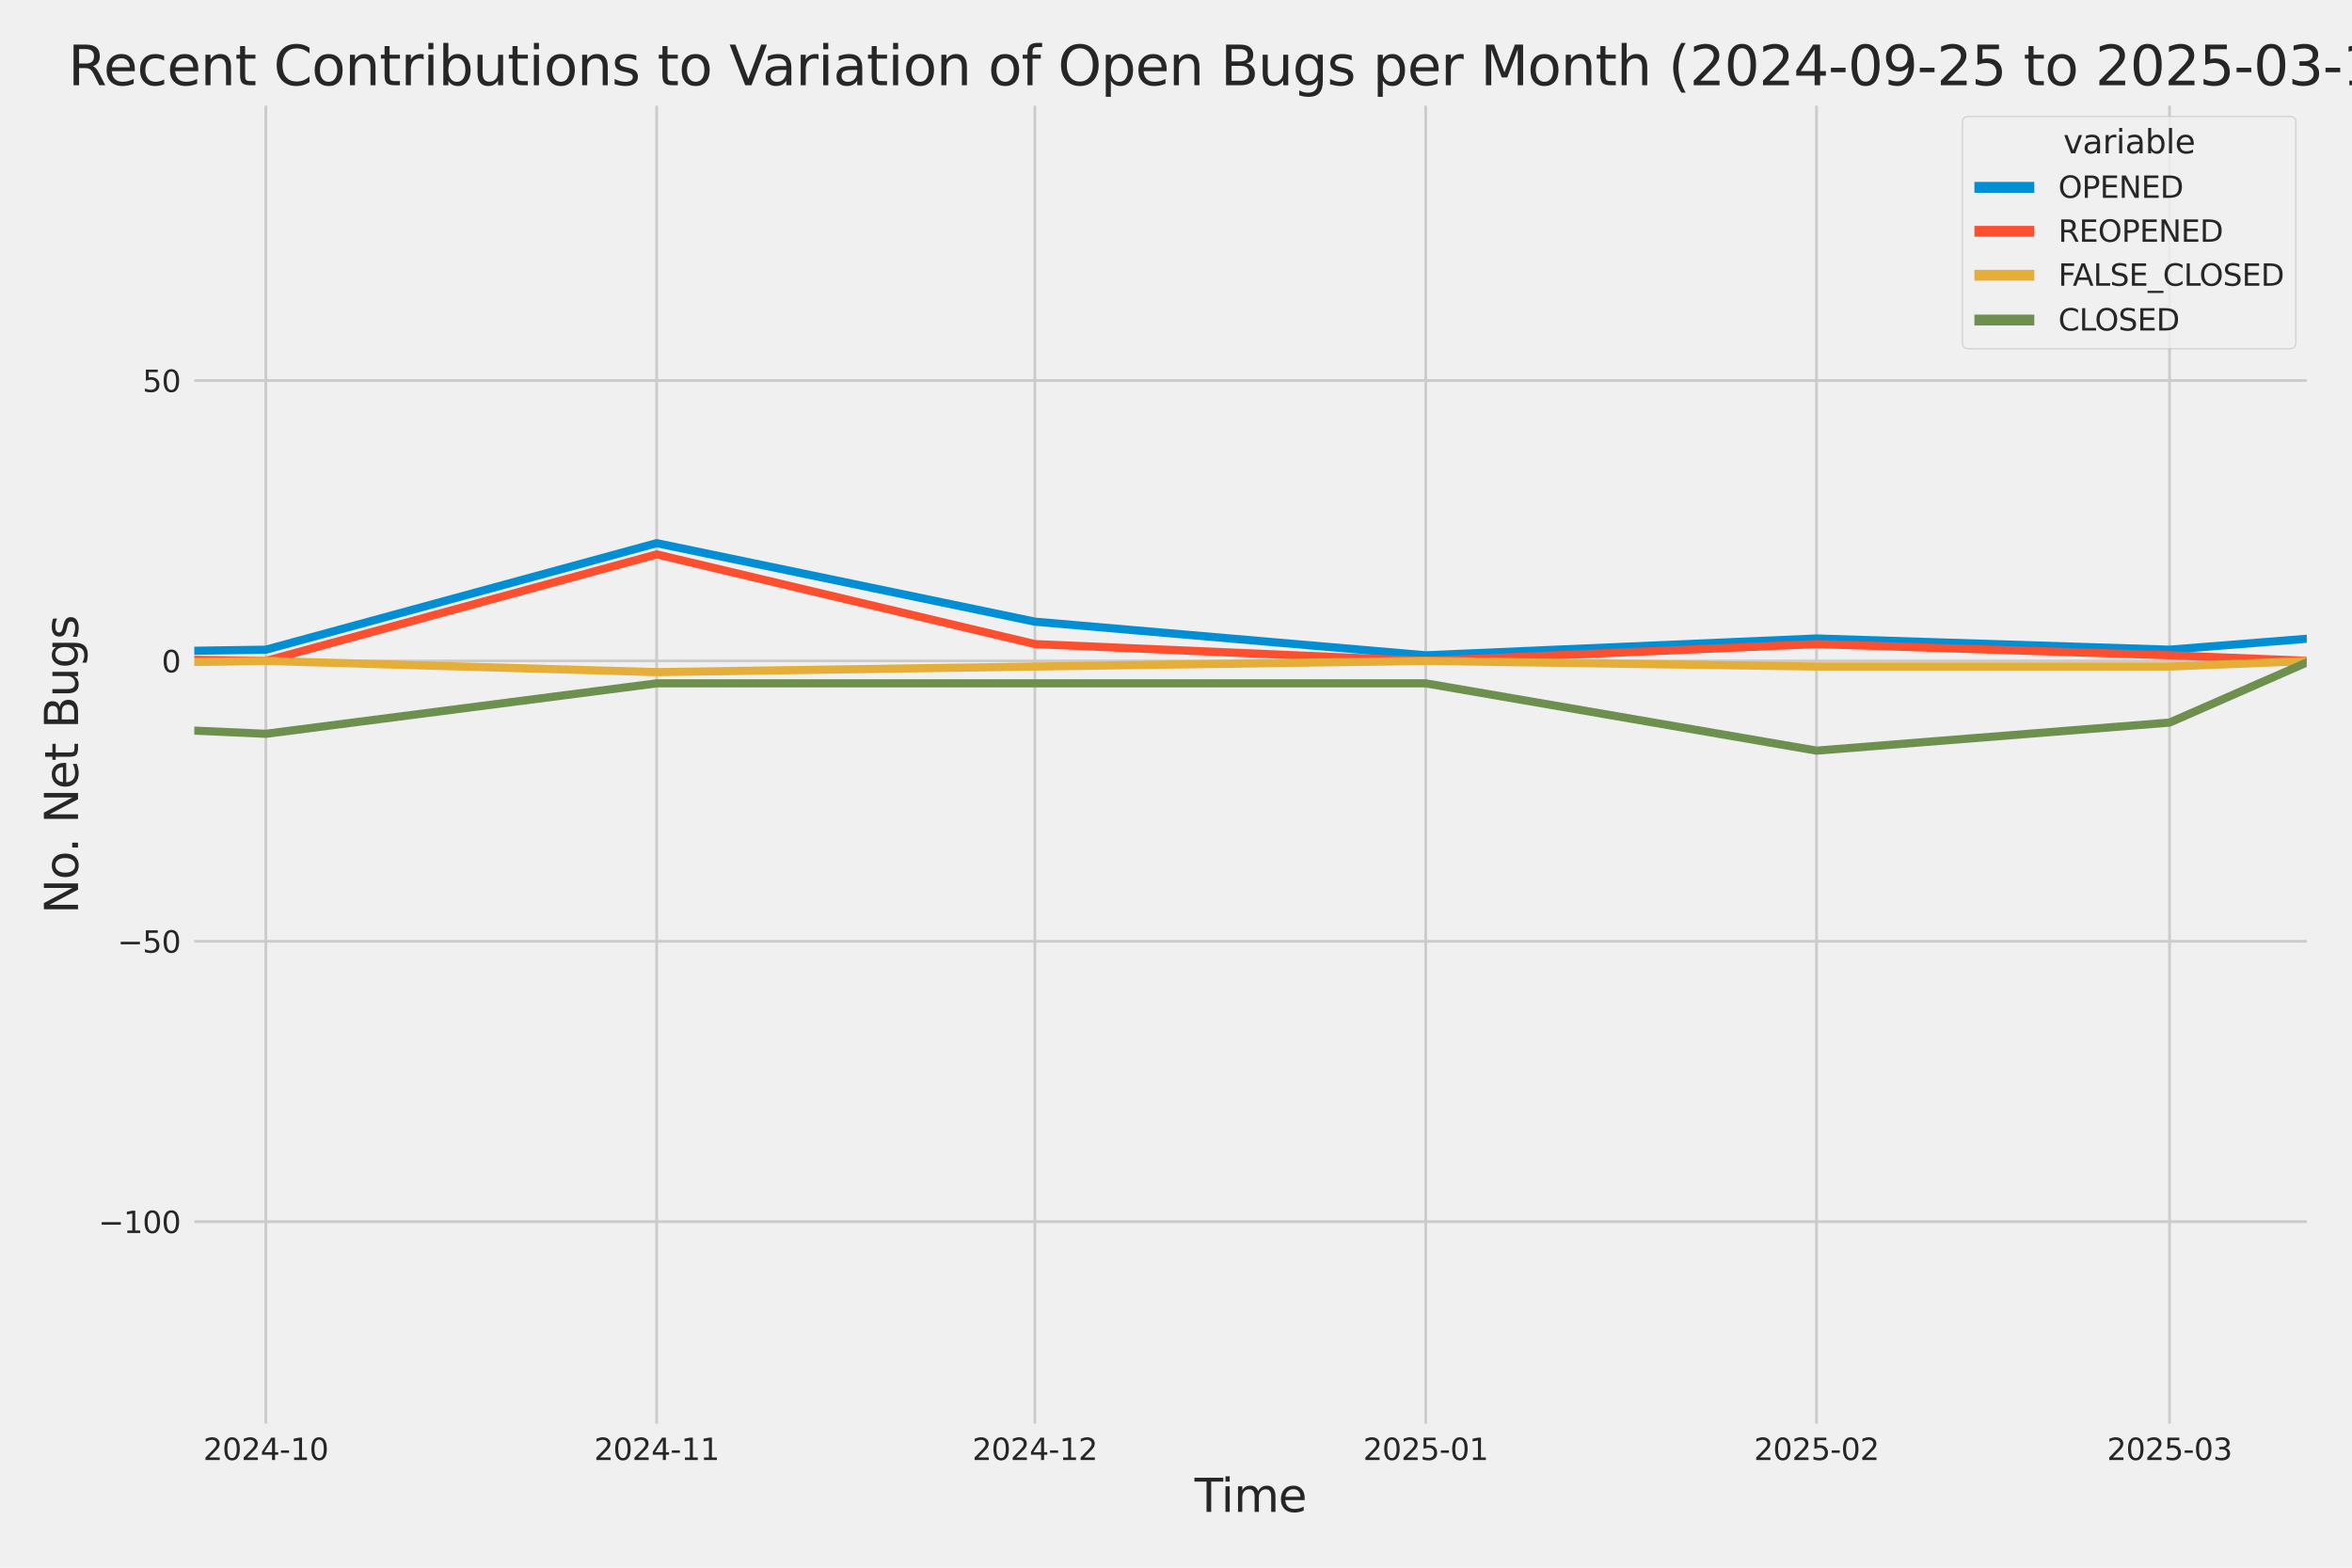 <?xml version="1.0" encoding="utf-8" standalone="no"?>
<!DOCTYPE svg PUBLIC "-//W3C//DTD SVG 1.1//EN"
  "http://www.w3.org/Graphics/SVG/1.1/DTD/svg11.dtd">
<svg xmlns:xlink="http://www.w3.org/1999/xlink" width="864pt" height="576pt" viewBox="0 0 864 576" xmlns="http://www.w3.org/2000/svg" version="1.1">
 <defs>
  <style type="text/css">*{stroke-linejoin: round; stroke-linecap: butt}</style>
 </defs>
 <g id="figure_1">
  <g id="patch_1">
   <path d="M 0 576 
L 864 576 
L 864 0 
L 0 0 
z
" style="fill: #f0f0f0"/>
  </g>
  <g id="axes_1">
   <g id="patch_2">
    <path d="M 69.87 524.58 
L 848.88 524.58 
L 848.88 37.32 
L 69.87 37.32 
z
" style="fill: #f0f0f0"/>
   </g>
   <g id="matplotlib.axis_1">
    <g id="xtick_1">
     <g id="line2d_1">
      <path d="M 97.657 524.58 
L 97.657 37.32 
" clip-path="url(#p4c538f5ee7)" style="fill: none; stroke: #cbcbcb"/>
     </g>
     <g id="text_1">
      <!-- 2024-10 -->
      <g style="fill: #262626" transform="translate(74.677 536.438)scale(0.11 -0.11)">
       <defs>
        <path id="DejaVuSans-32" d="M 1228 531 
L 3431 531 
L 3431 0 
L 469 0 
L 469 531 
Q 828 903 1448 1529 
Q 2069 2156 2228 2338 
Q 2531 2678 2651 2914 
Q 2772 3150 2772 3378 
Q 2772 3750 2511 3984 
Q 2250 4219 1831 4219 
Q 1534 4219 1204 4116 
Q 875 4013 500 3803 
L 500 4441 
Q 881 4594 1212 4672 
Q 1544 4750 1819 4750 
Q 2544 4750 2975 4387 
Q 3406 4025 3406 3419 
Q 3406 3131 3298 2873 
Q 3191 2616 2906 2266 
Q 2828 2175 2409 1742 
Q 1991 1309 1228 531 
z
" transform="scale(0.016)"/>
        <path id="DejaVuSans-30" d="M 2034 4250 
Q 1547 4250 1301 3770 
Q 1056 3291 1056 2328 
Q 1056 1369 1301 889 
Q 1547 409 2034 409 
Q 2525 409 2770 889 
Q 3016 1369 3016 2328 
Q 3016 3291 2770 3770 
Q 2525 4250 2034 4250 
z
M 2034 4750 
Q 2819 4750 3233 4129 
Q 3647 3509 3647 2328 
Q 3647 1150 3233 529 
Q 2819 -91 2034 -91 
Q 1250 -91 836 529 
Q 422 1150 422 2328 
Q 422 3509 836 4129 
Q 1250 4750 2034 4750 
z
" transform="scale(0.016)"/>
        <path id="DejaVuSans-34" d="M 2419 4116 
L 825 1625 
L 2419 1625 
L 2419 4116 
z
M 2253 4666 
L 3047 4666 
L 3047 1625 
L 3713 1625 
L 3713 1100 
L 3047 1100 
L 3047 0 
L 2419 0 
L 2419 1100 
L 313 1100 
L 313 1709 
L 2253 4666 
z
" transform="scale(0.016)"/>
        <path id="DejaVuSans-2d" d="M 313 2009 
L 1997 2009 
L 1997 1497 
L 313 1497 
L 313 2009 
z
" transform="scale(0.016)"/>
        <path id="DejaVuSans-31" d="M 794 531 
L 1825 531 
L 1825 4091 
L 703 3866 
L 703 4441 
L 1819 4666 
L 2450 4666 
L 2450 531 
L 3481 531 
L 3481 0 
L 794 0 
L 794 531 
z
" transform="scale(0.016)"/>
       </defs>
       <use xlink:href="#DejaVuSans-32"/>
       <use xlink:href="#DejaVuSans-30" x="63.623"/>
       <use xlink:href="#DejaVuSans-32" x="127.246"/>
       <use xlink:href="#DejaVuSans-34" x="190.869"/>
       <use xlink:href="#DejaVuSans-2d" x="254.492"/>
       <use xlink:href="#DejaVuSans-31" x="290.576"/>
       <use xlink:href="#DejaVuSans-30" x="354.199"/>
      </g>
     </g>
    </g>
    <g id="xtick_2">
     <g id="line2d_2">
      <path d="M 241.225 524.58 
L 241.225 37.32 
" clip-path="url(#p4c538f5ee7)" style="fill: none; stroke: #cbcbcb"/>
     </g>
     <g id="text_2">
      <!-- 2024-11 -->
      <g style="fill: #262626" transform="translate(218.245 536.438)scale(0.11 -0.11)">
       <use xlink:href="#DejaVuSans-32"/>
       <use xlink:href="#DejaVuSans-30" x="63.623"/>
       <use xlink:href="#DejaVuSans-32" x="127.246"/>
       <use xlink:href="#DejaVuSans-34" x="190.869"/>
       <use xlink:href="#DejaVuSans-2d" x="254.492"/>
       <use xlink:href="#DejaVuSans-31" x="290.576"/>
       <use xlink:href="#DejaVuSans-31" x="354.199"/>
      </g>
     </g>
    </g>
    <g id="xtick_3">
     <g id="line2d_3">
      <path d="M 380.162 524.58 
L 380.162 37.32 
" clip-path="url(#p4c538f5ee7)" style="fill: none; stroke: #cbcbcb"/>
     </g>
     <g id="text_3">
      <!-- 2024-12 -->
      <g style="fill: #262626" transform="translate(357.181 536.438)scale(0.11 -0.11)">
       <use xlink:href="#DejaVuSans-32"/>
       <use xlink:href="#DejaVuSans-30" x="63.623"/>
       <use xlink:href="#DejaVuSans-32" x="127.246"/>
       <use xlink:href="#DejaVuSans-34" x="190.869"/>
       <use xlink:href="#DejaVuSans-2d" x="254.492"/>
       <use xlink:href="#DejaVuSans-31" x="290.576"/>
       <use xlink:href="#DejaVuSans-32" x="354.199"/>
      </g>
     </g>
    </g>
    <g id="xtick_4">
     <g id="line2d_4">
      <path d="M 523.729 524.58 
L 523.729 37.32 
" clip-path="url(#p4c538f5ee7)" style="fill: none; stroke: #cbcbcb"/>
     </g>
     <g id="text_4">
      <!-- 2025-01 -->
      <g style="fill: #262626" transform="translate(500.749 536.438)scale(0.11 -0.11)">
       <defs>
        <path id="DejaVuSans-35" d="M 691 4666 
L 3169 4666 
L 3169 4134 
L 1269 4134 
L 1269 2991 
Q 1406 3038 1543 3061 
Q 1681 3084 1819 3084 
Q 2600 3084 3056 2656 
Q 3513 2228 3513 1497 
Q 3513 744 3044 326 
Q 2575 -91 1722 -91 
Q 1428 -91 1123 -41 
Q 819 9 494 109 
L 494 744 
Q 775 591 1075 516 
Q 1375 441 1709 441 
Q 2250 441 2565 725 
Q 2881 1009 2881 1497 
Q 2881 1984 2565 2268 
Q 2250 2553 1709 2553 
Q 1456 2553 1204 2497 
Q 953 2441 691 2322 
L 691 4666 
z
" transform="scale(0.016)"/>
       </defs>
       <use xlink:href="#DejaVuSans-32"/>
       <use xlink:href="#DejaVuSans-30" x="63.623"/>
       <use xlink:href="#DejaVuSans-32" x="127.246"/>
       <use xlink:href="#DejaVuSans-35" x="190.869"/>
       <use xlink:href="#DejaVuSans-2d" x="254.492"/>
       <use xlink:href="#DejaVuSans-30" x="290.576"/>
       <use xlink:href="#DejaVuSans-31" x="354.199"/>
      </g>
     </g>
    </g>
    <g id="xtick_5">
     <g id="line2d_5">
      <path d="M 667.297 524.58 
L 667.297 37.32 
" clip-path="url(#p4c538f5ee7)" style="fill: none; stroke: #cbcbcb"/>
     </g>
     <g id="text_5">
      <!-- 2025-02 -->
      <g style="fill: #262626" transform="translate(644.317 536.438)scale(0.11 -0.11)">
       <use xlink:href="#DejaVuSans-32"/>
       <use xlink:href="#DejaVuSans-30" x="63.623"/>
       <use xlink:href="#DejaVuSans-32" x="127.246"/>
       <use xlink:href="#DejaVuSans-35" x="190.869"/>
       <use xlink:href="#DejaVuSans-2d" x="254.492"/>
       <use xlink:href="#DejaVuSans-30" x="290.576"/>
       <use xlink:href="#DejaVuSans-32" x="354.199"/>
      </g>
     </g>
    </g>
    <g id="xtick_6">
     <g id="line2d_6">
      <path d="M 796.971 524.58 
L 796.971 37.32 
" clip-path="url(#p4c538f5ee7)" style="fill: none; stroke: #cbcbcb"/>
     </g>
     <g id="text_6">
      <!-- 2025-03 -->
      <g style="fill: #262626" transform="translate(773.991 536.438)scale(0.11 -0.11)">
       <defs>
        <path id="DejaVuSans-33" d="M 2597 2516 
Q 3050 2419 3304 2112 
Q 3559 1806 3559 1356 
Q 3559 666 3084 287 
Q 2609 -91 1734 -91 
Q 1441 -91 1130 -33 
Q 819 25 488 141 
L 488 750 
Q 750 597 1062 519 
Q 1375 441 1716 441 
Q 2309 441 2620 675 
Q 2931 909 2931 1356 
Q 2931 1769 2642 2001 
Q 2353 2234 1838 2234 
L 1294 2234 
L 1294 2753 
L 1863 2753 
Q 2328 2753 2575 2939 
Q 2822 3125 2822 3475 
Q 2822 3834 2567 4026 
Q 2313 4219 1838 4219 
Q 1578 4219 1281 4162 
Q 984 4106 628 3988 
L 628 4550 
Q 988 4650 1302 4700 
Q 1616 4750 1894 4750 
Q 2613 4750 3031 4423 
Q 3450 4097 3450 3541 
Q 3450 3153 3228 2886 
Q 3006 2619 2597 2516 
z
" transform="scale(0.016)"/>
       </defs>
       <use xlink:href="#DejaVuSans-32"/>
       <use xlink:href="#DejaVuSans-30" x="63.623"/>
       <use xlink:href="#DejaVuSans-32" x="127.246"/>
       <use xlink:href="#DejaVuSans-35" x="190.869"/>
       <use xlink:href="#DejaVuSans-2d" x="254.492"/>
       <use xlink:href="#DejaVuSans-30" x="290.576"/>
       <use xlink:href="#DejaVuSans-33" x="354.199"/>
      </g>
     </g>
    </g>
    <g id="text_7">
     <!-- Time -->
     <g style="fill: #262626" transform="translate(438.823 555.491)scale(0.168 -0.168)">
      <defs>
       <path id="DejaVuSans-54" d="M -19 4666 
L 3928 4666 
L 3928 4134 
L 2272 4134 
L 2272 0 
L 1638 0 
L 1638 4134 
L -19 4134 
L -19 4666 
z
" transform="scale(0.016)"/>
       <path id="DejaVuSans-69" d="M 603 3500 
L 1178 3500 
L 1178 0 
L 603 0 
L 603 3500 
z
M 603 4863 
L 1178 4863 
L 1178 4134 
L 603 4134 
L 603 4863 
z
" transform="scale(0.016)"/>
       <path id="DejaVuSans-6d" d="M 3328 2828 
Q 3544 3216 3844 3400 
Q 4144 3584 4550 3584 
Q 5097 3584 5394 3201 
Q 5691 2819 5691 2113 
L 5691 0 
L 5113 0 
L 5113 2094 
Q 5113 2597 4934 2840 
Q 4756 3084 4391 3084 
Q 3944 3084 3684 2787 
Q 3425 2491 3425 1978 
L 3425 0 
L 2847 0 
L 2847 2094 
Q 2847 2600 2669 2842 
Q 2491 3084 2119 3084 
Q 1678 3084 1418 2786 
Q 1159 2488 1159 1978 
L 1159 0 
L 581 0 
L 581 3500 
L 1159 3500 
L 1159 2956 
Q 1356 3278 1631 3431 
Q 1906 3584 2284 3584 
Q 2666 3584 2933 3390 
Q 3200 3197 3328 2828 
z
" transform="scale(0.016)"/>
       <path id="DejaVuSans-65" d="M 3597 1894 
L 3597 1613 
L 953 1613 
Q 991 1019 1311 708 
Q 1631 397 2203 397 
Q 2534 397 2845 478 
Q 3156 559 3463 722 
L 3463 178 
Q 3153 47 2828 -22 
Q 2503 -91 2169 -91 
Q 1331 -91 842 396 
Q 353 884 353 1716 
Q 353 2575 817 3079 
Q 1281 3584 2069 3584 
Q 2775 3584 3186 3129 
Q 3597 2675 3597 1894 
z
M 3022 2063 
Q 3016 2534 2758 2815 
Q 2500 3097 2075 3097 
Q 1594 3097 1305 2825 
Q 1016 2553 972 2059 
L 3022 2063 
z
" transform="scale(0.016)"/>
      </defs>
      <use xlink:href="#DejaVuSans-54"/>
      <use xlink:href="#DejaVuSans-69" x="57.959"/>
      <use xlink:href="#DejaVuSans-6d" x="85.742"/>
      <use xlink:href="#DejaVuSans-65" x="183.154"/>
     </g>
    </g>
   </g>
   <g id="matplotlib.axis_2">
    <g id="ytick_1">
     <g id="line2d_7">
      <path d="M 69.87 448.864 
L 848.88 448.864 
" clip-path="url(#p4c538f5ee7)" style="fill: none; stroke: #cbcbcb"/>
     </g>
     <g id="text_8">
      <!-- −100 -->
      <g style="fill: #262626" transform="translate(36.156 453.043)scale(0.11 -0.11)">
       <defs>
        <path id="DejaVuSans-2212" d="M 678 2272 
L 4684 2272 
L 4684 1741 
L 678 1741 
L 678 2272 
z
" transform="scale(0.016)"/>
       </defs>
       <use xlink:href="#DejaVuSans-2212"/>
       <use xlink:href="#DejaVuSans-31" x="83.789"/>
       <use xlink:href="#DejaVuSans-30" x="147.412"/>
       <use xlink:href="#DejaVuSans-30" x="211.035"/>
      </g>
     </g>
    </g>
    <g id="ytick_2">
     <g id="line2d_8">
      <path d="M 69.87 345.849 
L 848.88 345.849 
" clip-path="url(#p4c538f5ee7)" style="fill: none; stroke: #cbcbcb"/>
     </g>
     <g id="text_9">
      <!-- −50 -->
      <g style="fill: #262626" transform="translate(43.155 350.028)scale(0.11 -0.11)">
       <use xlink:href="#DejaVuSans-2212"/>
       <use xlink:href="#DejaVuSans-35" x="83.789"/>
       <use xlink:href="#DejaVuSans-30" x="147.412"/>
      </g>
     </g>
    </g>
    <g id="ytick_3">
     <g id="line2d_9">
      <path d="M 69.87 242.835 
L 848.88 242.835 
" clip-path="url(#p4c538f5ee7)" style="fill: none; stroke: #cbcbcb"/>
     </g>
     <g id="text_10">
      <!-- 0 -->
      <g style="fill: #262626" transform="translate(59.371 247.014)scale(0.11 -0.11)">
       <use xlink:href="#DejaVuSans-30"/>
      </g>
     </g>
    </g>
    <g id="ytick_4">
     <g id="line2d_10">
      <path d="M 69.87 139.82 
L 848.88 139.82 
" clip-path="url(#p4c538f5ee7)" style="fill: none; stroke: #cbcbcb"/>
     </g>
     <g id="text_11">
      <!-- 50 -->
      <g style="fill: #262626" transform="translate(52.373 143.999)scale(0.11 -0.11)">
       <use xlink:href="#DejaVuSans-35"/>
       <use xlink:href="#DejaVuSans-30" x="63.623"/>
      </g>
     </g>
    </g>
    <g id="text_12">
     <!-- No. Net Bugs -->
     <g style="fill: #262626" transform="translate(28.662 335.777)rotate(-90)scale(0.168 -0.168)">
      <defs>
       <path id="DejaVuSans-4e" d="M 628 4666 
L 1478 4666 
L 3547 763 
L 3547 4666 
L 4159 4666 
L 4159 0 
L 3309 0 
L 1241 3903 
L 1241 0 
L 628 0 
L 628 4666 
z
" transform="scale(0.016)"/>
       <path id="DejaVuSans-6f" d="M 1959 3097 
Q 1497 3097 1228 2736 
Q 959 2375 959 1747 
Q 959 1119 1226 758 
Q 1494 397 1959 397 
Q 2419 397 2687 759 
Q 2956 1122 2956 1747 
Q 2956 2369 2687 2733 
Q 2419 3097 1959 3097 
z
M 1959 3584 
Q 2709 3584 3137 3096 
Q 3566 2609 3566 1747 
Q 3566 888 3137 398 
Q 2709 -91 1959 -91 
Q 1206 -91 779 398 
Q 353 888 353 1747 
Q 353 2609 779 3096 
Q 1206 3584 1959 3584 
z
" transform="scale(0.016)"/>
       <path id="DejaVuSans-2e" d="M 684 794 
L 1344 794 
L 1344 0 
L 684 0 
L 684 794 
z
" transform="scale(0.016)"/>
       <path id="DejaVuSans-20" transform="scale(0.016)"/>
       <path id="DejaVuSans-74" d="M 1172 4494 
L 1172 3500 
L 2356 3500 
L 2356 3053 
L 1172 3053 
L 1172 1153 
Q 1172 725 1289 603 
Q 1406 481 1766 481 
L 2356 481 
L 2356 0 
L 1766 0 
Q 1100 0 847 248 
Q 594 497 594 1153 
L 594 3053 
L 172 3053 
L 172 3500 
L 594 3500 
L 594 4494 
L 1172 4494 
z
" transform="scale(0.016)"/>
       <path id="DejaVuSans-42" d="M 1259 2228 
L 1259 519 
L 2272 519 
Q 2781 519 3026 730 
Q 3272 941 3272 1375 
Q 3272 1813 3026 2020 
Q 2781 2228 2272 2228 
L 1259 2228 
z
M 1259 4147 
L 1259 2741 
L 2194 2741 
Q 2656 2741 2882 2914 
Q 3109 3088 3109 3444 
Q 3109 3797 2882 3972 
Q 2656 4147 2194 4147 
L 1259 4147 
z
M 628 4666 
L 2241 4666 
Q 2963 4666 3353 4366 
Q 3744 4066 3744 3513 
Q 3744 3084 3544 2831 
Q 3344 2578 2956 2516 
Q 3422 2416 3680 2098 
Q 3938 1781 3938 1306 
Q 3938 681 3513 340 
Q 3088 0 2303 0 
L 628 0 
L 628 4666 
z
" transform="scale(0.016)"/>
       <path id="DejaVuSans-75" d="M 544 1381 
L 544 3500 
L 1119 3500 
L 1119 1403 
Q 1119 906 1312 657 
Q 1506 409 1894 409 
Q 2359 409 2629 706 
Q 2900 1003 2900 1516 
L 2900 3500 
L 3475 3500 
L 3475 0 
L 2900 0 
L 2900 538 
Q 2691 219 2414 64 
Q 2138 -91 1772 -91 
Q 1169 -91 856 284 
Q 544 659 544 1381 
z
M 1991 3584 
L 1991 3584 
z
" transform="scale(0.016)"/>
       <path id="DejaVuSans-67" d="M 2906 1791 
Q 2906 2416 2648 2759 
Q 2391 3103 1925 3103 
Q 1463 3103 1205 2759 
Q 947 2416 947 1791 
Q 947 1169 1205 825 
Q 1463 481 1925 481 
Q 2391 481 2648 825 
Q 2906 1169 2906 1791 
z
M 3481 434 
Q 3481 -459 3084 -895 
Q 2688 -1331 1869 -1331 
Q 1566 -1331 1297 -1286 
Q 1028 -1241 775 -1147 
L 775 -588 
Q 1028 -725 1275 -790 
Q 1522 -856 1778 -856 
Q 2344 -856 2625 -561 
Q 2906 -266 2906 331 
L 2906 616 
Q 2728 306 2450 153 
Q 2172 0 1784 0 
Q 1141 0 747 490 
Q 353 981 353 1791 
Q 353 2603 747 3093 
Q 1141 3584 1784 3584 
Q 2172 3584 2450 3431 
Q 2728 3278 2906 2969 
L 2906 3500 
L 3481 3500 
L 3481 434 
z
" transform="scale(0.016)"/>
       <path id="DejaVuSans-73" d="M 2834 3397 
L 2834 2853 
Q 2591 2978 2328 3040 
Q 2066 3103 1784 3103 
Q 1356 3103 1142 2972 
Q 928 2841 928 2578 
Q 928 2378 1081 2264 
Q 1234 2150 1697 2047 
L 1894 2003 
Q 2506 1872 2764 1633 
Q 3022 1394 3022 966 
Q 3022 478 2636 193 
Q 2250 -91 1575 -91 
Q 1294 -91 989 -36 
Q 684 19 347 128 
L 347 722 
Q 666 556 975 473 
Q 1284 391 1588 391 
Q 1994 391 2212 530 
Q 2431 669 2431 922 
Q 2431 1156 2273 1281 
Q 2116 1406 1581 1522 
L 1381 1569 
Q 847 1681 609 1914 
Q 372 2147 372 2553 
Q 372 3047 722 3315 
Q 1072 3584 1716 3584 
Q 2034 3584 2315 3537 
Q 2597 3491 2834 3397 
z
" transform="scale(0.016)"/>
      </defs>
      <use xlink:href="#DejaVuSans-4e"/>
      <use xlink:href="#DejaVuSans-6f" x="74.805"/>
      <use xlink:href="#DejaVuSans-2e" x="134.236"/>
      <use xlink:href="#DejaVuSans-20" x="166.023"/>
      <use xlink:href="#DejaVuSans-4e" x="197.811"/>
      <use xlink:href="#DejaVuSans-65" x="272.615"/>
      <use xlink:href="#DejaVuSans-74" x="334.139"/>
      <use xlink:href="#DejaVuSans-20" x="373.348"/>
      <use xlink:href="#DejaVuSans-42" x="405.135"/>
      <use xlink:href="#DejaVuSans-75" x="473.738"/>
      <use xlink:href="#DejaVuSans-67" x="537.117"/>
      <use xlink:href="#DejaVuSans-73" x="600.594"/>
     </g>
    </g>
   </g>
   <g id="PolyCollection_1">
    <path d="M -13999.774 228.412 
L -13999.774 228.412 
L -13860.838 226.352 
L -13717.27 230.473 
L -13573.702 238.714 
L -13434.765 162.483 
L -13291.198 189.267 
L -13152.261 185.146 
L -13008.693 213.99 
L -12865.125 121.277 
L -12735.451 207.809 
L -12591.883 185.146 
L -12452.947 205.749 
L -12309.379 189.267 
L -12170.442 172.784 
L -12026.875 220.171 
L -11883.307 218.111 
L -11744.37 224.292 
L -11600.803 98.614 
L -11461.866 176.905 
L -11318.298 220.171 
L -11174.73 224.292 
L -11045.056 226.352 
L -10901.488 230.473 
L -10762.552 211.93 
L -10618.984 213.99 
L -10480.047 216.051 
L -10336.48 220.171 
L -10192.912 216.051 
L -10053.975 230.473 
L -9910.408 170.724 
L -9771.471 183.086 
L -9627.903 216.051 
L -9484.335 230.473 
L -9354.661 203.689 
L -9211.093 201.629 
L -9072.157 193.387 
L -8928.589 148.061 
L -8789.652 98.614 
L -8646.085 193.387 
L -8502.517 191.327 
L -8363.58 203.689 
L -8220.012 205.749 
L -8081.076 158.362 
L -7937.508 84.192 
L -7793.94 197.508 
L -7659.635 209.87 
L -7516.067 183.086 
L -7377.131 226.352 
L -7233.563 176.905 
L -7094.626 183.086 
L -6951.058 110.976 
L -6807.491 199.568 
L -6668.554 150.121 
L -6524.986 168.664 
L -6386.05 181.026 
L -6242.482 59.468 
L -6098.914 164.543 
L -5969.24 178.965 
L -5825.672 158.362 
L -5686.736 172.784 
L -5543.168 170.724 
L -5404.231 172.784 
L -5260.663 166.604 
L -5117.096 185.146 
L -4978.159 178.965 
L -4834.591 139.82 
L -4695.655 61.528 
L -4552.087 187.207 
L -4408.519 172.784 
L -4278.845 205.749 
L -4135.277 92.433 
L -3996.341 106.855 
L -3852.773 170.724 
L -3713.836 127.458 
L -3570.268 160.423 
L -3426.701 185.146 
L -3287.764 187.207 
L -3144.196 205.749 
L -3005.26 209.87 
L -2861.692 226.352 
L -2718.124 216.051 
L -2588.45 220.171 
L -2444.882 216.051 
L -2305.946 220.171 
L -2162.378 220.171 
L -2023.441 205.749 
L -1879.873 218.111 
L -1736.306 228.412 
L -1597.369 236.654 
L -1453.801 222.232 
L -1314.865 197.508 
L -1171.297 213.99 
L -1027.729 238.714 
L -893.424 242.835 
L -749.856 187.207 
L -610.919 228.412 
L -467.351 193.387 
L -328.415 230.473 
L -184.847 240.774 
L -41.279 240.774 
L 97.657 238.714 
L 241.225 199.568 
L 380.162 228.412 
L 523.729 240.774 
L 667.297 234.593 
L 796.971 238.714 
L 848.687 234.593 
L 848.687 234.593 
L 848.687 234.593 
L 796.971 238.714 
L 667.297 234.593 
L 523.729 240.774 
L 380.162 228.412 
L 241.225 199.568 
L 97.657 238.714 
L -41.279 240.774 
L -184.847 240.774 
L -328.415 230.473 
L -467.351 193.387 
L -610.919 228.412 
L -749.856 187.207 
L -893.424 242.835 
L -1027.729 238.714 
L -1171.297 213.99 
L -1314.865 197.508 
L -1453.801 222.232 
L -1597.369 236.654 
L -1736.306 228.412 
L -1879.873 218.111 
L -2023.441 205.749 
L -2162.378 220.171 
L -2305.946 220.171 
L -2444.882 216.051 
L -2588.45 220.171 
L -2718.124 216.051 
L -2861.692 226.352 
L -3005.26 209.87 
L -3144.196 205.749 
L -3287.764 187.207 
L -3426.701 185.146 
L -3570.268 160.423 
L -3713.836 127.458 
L -3852.773 170.724 
L -3996.341 106.855 
L -4135.277 92.433 
L -4278.845 205.749 
L -4408.519 172.784 
L -4552.087 187.207 
L -4695.655 61.528 
L -4834.591 139.82 
L -4978.159 178.965 
L -5117.096 185.146 
L -5260.663 166.604 
L -5404.231 172.784 
L -5543.168 170.724 
L -5686.736 172.784 
L -5825.672 158.362 
L -5969.24 178.965 
L -6098.914 164.543 
L -6242.482 59.468 
L -6386.05 181.026 
L -6524.986 168.664 
L -6668.554 150.121 
L -6807.491 199.568 
L -6951.058 110.976 
L -7094.626 183.086 
L -7233.563 176.905 
L -7377.131 226.352 
L -7516.067 183.086 
L -7659.635 209.87 
L -7793.94 197.508 
L -7937.508 84.192 
L -8081.076 158.362 
L -8220.012 205.749 
L -8363.58 203.689 
L -8502.517 191.327 
L -8646.085 193.387 
L -8789.652 98.614 
L -8928.589 148.061 
L -9072.157 193.387 
L -9211.093 201.629 
L -9354.661 203.689 
L -9484.335 230.473 
L -9627.903 216.051 
L -9771.471 183.086 
L -9910.408 170.724 
L -10053.975 230.473 
L -10192.912 216.051 
L -10336.48 220.171 
L -10480.047 216.051 
L -10618.984 213.99 
L -10762.552 211.93 
L -10901.488 230.473 
L -11045.056 226.352 
L -11174.73 224.292 
L -11318.298 220.171 
L -11461.866 176.905 
L -11600.803 98.614 
L -11744.37 224.292 
L -11883.307 218.111 
L -12026.875 220.171 
L -12170.442 172.784 
L -12309.379 189.267 
L -12452.947 205.749 
L -12591.883 185.146 
L -12735.451 207.809 
L -12865.125 121.277 
L -13008.693 213.99 
L -13152.261 185.146 
L -13291.198 189.267 
L -13434.765 162.483 
L -13573.702 238.714 
L -13717.27 230.473 
L -13860.838 226.352 
L -13999.774 228.412 
z
" clip-path="url(#p4c538f5ee7)" style="fill: #008fd5; fill-opacity: 0.2; stroke: #008fd5; stroke-opacity: 0.2; stroke-width: 0.5"/>
   </g>
   <g id="PolyCollection_2">
    <path d="M -13999.774 242.835 
L -13999.774 242.835 
L -13860.838 242.835 
L -13717.27 242.835 
L -13573.702 242.835 
L -13434.765 242.835 
L -13291.198 236.654 
L -13152.261 242.835 
L -13008.693 242.835 
L -12865.125 236.654 
L -12735.451 242.835 
L -12591.883 242.835 
L -12452.947 238.714 
L -12309.379 242.835 
L -12170.442 240.774 
L -12026.875 242.835 
L -11883.307 238.714 
L -11744.37 240.774 
L -11600.803 209.87 
L -11461.866 230.473 
L -11318.298 242.835 
L -11174.73 242.835 
L -11045.056 242.835 
L -10901.488 242.835 
L -10762.552 242.835 
L -10618.984 240.774 
L -10480.047 242.835 
L -10336.48 242.835 
L -10192.912 238.714 
L -10053.975 238.714 
L -9910.408 242.835 
L -9771.471 242.835 
L -9627.903 238.714 
L -9484.335 242.835 
L -9354.661 236.654 
L -9211.093 242.835 
L -9072.157 242.835 
L -8928.589 230.473 
L -8789.652 218.111 
L -8646.085 238.714 
L -8502.517 240.774 
L -8363.58 240.774 
L -8220.012 232.533 
L -8081.076 238.714 
L -7937.508 224.292 
L -7793.94 242.835 
L -7659.635 242.835 
L -7516.067 240.774 
L -7377.131 242.835 
L -7233.563 242.835 
L -7094.626 238.714 
L -6951.058 236.654 
L -6807.491 238.714 
L -6668.554 242.835 
L -6524.986 234.593 
L -6386.05 232.533 
L -6242.482 240.774 
L -6098.914 234.593 
L -5969.24 232.533 
L -5825.672 218.111 
L -5686.736 224.292 
L -5543.168 240.774 
L -5404.231 240.774 
L -5260.663 236.654 
L -5117.096 234.593 
L -4978.159 242.835 
L -4834.591 213.99 
L -4695.655 242.835 
L -4552.087 216.051 
L -4408.519 240.774 
L -4278.845 234.593 
L -4135.277 234.593 
L -3996.341 232.533 
L -3852.773 242.835 
L -3713.836 201.629 
L -3570.268 230.473 
L -3426.701 232.533 
L -3287.764 224.292 
L -3144.196 226.352 
L -3005.26 224.292 
L -2861.692 240.774 
L -2718.124 232.533 
L -2588.45 238.714 
L -2444.882 230.473 
L -2305.946 242.835 
L -2162.378 234.593 
L -2023.441 240.774 
L -1879.873 242.835 
L -1736.306 242.835 
L -1597.369 242.835 
L -1453.801 242.835 
L -1314.865 242.835 
L -1171.297 242.835 
L -1027.729 242.835 
L -893.424 242.835 
L -749.856 242.835 
L -610.919 238.714 
L -467.351 203.689 
L -328.415 232.533 
L -184.847 240.774 
L -41.279 240.774 
L 97.657 242.835 
L 241.225 203.689 
L 380.162 236.654 
L 523.729 242.835 
L 667.297 236.654 
L 796.971 240.774 
L 848.687 242.835 
L 848.687 242.835 
L 848.687 242.835 
L 796.971 240.774 
L 667.297 236.654 
L 523.729 242.835 
L 380.162 236.654 
L 241.225 203.689 
L 97.657 242.835 
L -41.279 240.774 
L -184.847 240.774 
L -328.415 232.533 
L -467.351 203.689 
L -610.919 238.714 
L -749.856 242.835 
L -893.424 242.835 
L -1027.729 242.835 
L -1171.297 242.835 
L -1314.865 242.835 
L -1453.801 242.835 
L -1597.369 242.835 
L -1736.306 242.835 
L -1879.873 242.835 
L -2023.441 240.774 
L -2162.378 234.593 
L -2305.946 242.835 
L -2444.882 230.473 
L -2588.45 238.714 
L -2718.124 232.533 
L -2861.692 240.774 
L -3005.26 224.292 
L -3144.196 226.352 
L -3287.764 224.292 
L -3426.701 232.533 
L -3570.268 230.473 
L -3713.836 201.629 
L -3852.773 242.835 
L -3996.341 232.533 
L -4135.277 234.593 
L -4278.845 234.593 
L -4408.519 240.774 
L -4552.087 216.051 
L -4695.655 242.835 
L -4834.591 213.99 
L -4978.159 242.835 
L -5117.096 234.593 
L -5260.663 236.654 
L -5404.231 240.774 
L -5543.168 240.774 
L -5686.736 224.292 
L -5825.672 218.111 
L -5969.24 232.533 
L -6098.914 234.593 
L -6242.482 240.774 
L -6386.05 232.533 
L -6524.986 234.593 
L -6668.554 242.835 
L -6807.491 238.714 
L -6951.058 236.654 
L -7094.626 238.714 
L -7233.563 242.835 
L -7377.131 242.835 
L -7516.067 240.774 
L -7659.635 242.835 
L -7793.94 242.835 
L -7937.508 224.292 
L -8081.076 238.714 
L -8220.012 232.533 
L -8363.58 240.774 
L -8502.517 240.774 
L -8646.085 238.714 
L -8789.652 218.111 
L -8928.589 230.473 
L -9072.157 242.835 
L -9211.093 242.835 
L -9354.661 236.654 
L -9484.335 242.835 
L -9627.903 238.714 
L -9771.471 242.835 
L -9910.408 242.835 
L -10053.975 238.714 
L -10192.912 238.714 
L -10336.48 242.835 
L -10480.047 242.835 
L -10618.984 240.774 
L -10762.552 242.835 
L -10901.488 242.835 
L -11045.056 242.835 
L -11174.73 242.835 
L -11318.298 242.835 
L -11461.866 230.473 
L -11600.803 209.87 
L -11744.37 240.774 
L -11883.307 238.714 
L -12026.875 242.835 
L -12170.442 240.774 
L -12309.379 242.835 
L -12452.947 238.714 
L -12591.883 242.835 
L -12735.451 242.835 
L -12865.125 236.654 
L -13008.693 242.835 
L -13152.261 242.835 
L -13291.198 236.654 
L -13434.765 242.835 
L -13573.702 242.835 
L -13717.27 242.835 
L -13860.838 242.835 
L -13999.774 242.835 
z
" clip-path="url(#p4c538f5ee7)" style="fill: #fc4f30; fill-opacity: 0.2; stroke: #fc4f30; stroke-opacity: 0.2; stroke-width: 0.5"/>
   </g>
   <g id="PolyCollection_3">
    <path d="M -13999.774 242.835 
L -13999.774 242.835 
L -13860.838 242.835 
L -13717.27 242.835 
L -13573.702 242.835 
L -13434.765 242.835 
L -13291.198 246.955 
L -13152.261 242.835 
L -13008.693 242.835 
L -12865.125 246.955 
L -12735.451 242.835 
L -12591.883 242.835 
L -12452.947 246.955 
L -12309.379 242.835 
L -12170.442 242.835 
L -12026.875 242.835 
L -11883.307 244.895 
L -11744.37 244.895 
L -11600.803 269.618 
L -11461.866 246.955 
L -11318.298 242.835 
L -11174.73 242.835 
L -11045.056 242.835 
L -10901.488 242.835 
L -10762.552 242.835 
L -10618.984 244.895 
L -10480.047 242.835 
L -10336.48 242.835 
L -10192.912 244.895 
L -10053.975 244.895 
L -9910.408 242.835 
L -9771.471 242.835 
L -9627.903 242.835 
L -9484.335 242.835 
L -9354.661 246.955 
L -9211.093 242.835 
L -9072.157 242.835 
L -8928.589 251.076 
L -8789.652 265.498 
L -8646.085 246.955 
L -8502.517 244.895 
L -8363.58 242.835 
L -8220.012 246.955 
L -8081.076 246.955 
L -7937.508 257.257 
L -7793.94 242.835 
L -7659.635 242.835 
L -7516.067 244.895 
L -7377.131 242.835 
L -7233.563 242.835 
L -7094.626 242.835 
L -6951.058 249.015 
L -6807.491 244.895 
L -6668.554 242.835 
L -6524.986 249.015 
L -6386.05 242.835 
L -6242.482 244.895 
L -6098.914 246.955 
L -5969.24 251.076 
L -5825.672 255.196 
L -5686.736 255.196 
L -5543.168 244.895 
L -5404.231 244.895 
L -5260.663 246.955 
L -5117.096 244.895 
L -4978.159 242.835 
L -4834.591 257.257 
L -4695.655 242.835 
L -4552.087 253.136 
L -4408.519 244.895 
L -4278.845 251.076 
L -4135.277 246.955 
L -3996.341 246.955 
L -3852.773 242.835 
L -3713.836 281.98 
L -3570.268 249.015 
L -3426.701 249.015 
L -3287.764 251.076 
L -3144.196 246.955 
L -3005.26 257.257 
L -2861.692 244.895 
L -2718.124 244.895 
L -2588.45 242.835 
L -2444.882 251.076 
L -2305.946 242.835 
L -2162.378 244.895 
L -2023.441 242.835 
L -1879.873 242.835 
L -1736.306 242.835 
L -1597.369 242.835 
L -1453.801 242.835 
L -1314.865 242.835 
L -1171.297 242.835 
L -1027.729 242.835 
L -893.424 242.835 
L -749.856 242.835 
L -610.919 246.955 
L -467.351 246.955 
L -328.415 244.895 
L -184.847 242.835 
L -41.279 244.895 
L 97.657 242.835 
L 241.225 246.955 
L 380.162 244.895 
L 523.729 242.835 
L 667.297 244.895 
L 796.971 244.895 
L 848.687 242.835 
L 848.687 242.835 
L 848.687 242.835 
L 796.971 244.895 
L 667.297 244.895 
L 523.729 242.835 
L 380.162 244.895 
L 241.225 246.955 
L 97.657 242.835 
L -41.279 244.895 
L -184.847 242.835 
L -328.415 244.895 
L -467.351 246.955 
L -610.919 246.955 
L -749.856 242.835 
L -893.424 242.835 
L -1027.729 242.835 
L -1171.297 242.835 
L -1314.865 242.835 
L -1453.801 242.835 
L -1597.369 242.835 
L -1736.306 242.835 
L -1879.873 242.835 
L -2023.441 242.835 
L -2162.378 244.895 
L -2305.946 242.835 
L -2444.882 251.076 
L -2588.45 242.835 
L -2718.124 244.895 
L -2861.692 244.895 
L -3005.26 257.257 
L -3144.196 246.955 
L -3287.764 251.076 
L -3426.701 249.015 
L -3570.268 249.015 
L -3713.836 281.98 
L -3852.773 242.835 
L -3996.341 246.955 
L -4135.277 246.955 
L -4278.845 251.076 
L -4408.519 244.895 
L -4552.087 253.136 
L -4695.655 242.835 
L -4834.591 257.257 
L -4978.159 242.835 
L -5117.096 244.895 
L -5260.663 246.955 
L -5404.231 244.895 
L -5543.168 244.895 
L -5686.736 255.196 
L -5825.672 255.196 
L -5969.24 251.076 
L -6098.914 246.955 
L -6242.482 244.895 
L -6386.05 242.835 
L -6524.986 249.015 
L -6668.554 242.835 
L -6807.491 244.895 
L -6951.058 249.015 
L -7094.626 242.835 
L -7233.563 242.835 
L -7377.131 242.835 
L -7516.067 244.895 
L -7659.635 242.835 
L -7793.94 242.835 
L -7937.508 257.257 
L -8081.076 246.955 
L -8220.012 246.955 
L -8363.58 242.835 
L -8502.517 244.895 
L -8646.085 246.955 
L -8789.652 265.498 
L -8928.589 251.076 
L -9072.157 242.835 
L -9211.093 242.835 
L -9354.661 246.955 
L -9484.335 242.835 
L -9627.903 242.835 
L -9771.471 242.835 
L -9910.408 242.835 
L -10053.975 244.895 
L -10192.912 244.895 
L -10336.48 242.835 
L -10480.047 242.835 
L -10618.984 244.895 
L -10762.552 242.835 
L -10901.488 242.835 
L -11045.056 242.835 
L -11174.73 242.835 
L -11318.298 242.835 
L -11461.866 246.955 
L -11600.803 269.618 
L -11744.37 244.895 
L -11883.307 244.895 
L -12026.875 242.835 
L -12170.442 242.835 
L -12309.379 242.835 
L -12452.947 246.955 
L -12591.883 242.835 
L -12735.451 242.835 
L -12865.125 246.955 
L -13008.693 242.835 
L -13152.261 242.835 
L -13291.198 246.955 
L -13434.765 242.835 
L -13573.702 242.835 
L -13717.27 242.835 
L -13860.838 242.835 
L -13999.774 242.835 
z
" clip-path="url(#p4c538f5ee7)" style="fill: #e5ae38; fill-opacity: 0.2; stroke: #e5ae38; stroke-opacity: 0.2; stroke-width: 0.5"/>
   </g>
   <g id="PolyCollection_4">
    <path d="M -13999.774 249.015 
L -13999.774 249.015 
L -13860.838 259.317 
L -13717.27 246.955 
L -13573.702 242.835 
L -13434.765 288.161 
L -13291.198 300.523 
L -13152.261 265.498 
L -13008.693 269.618 
L -12865.125 331.427 
L -12735.451 290.221 
L -12591.883 312.885 
L -12452.947 277.86 
L -12309.379 298.463 
L -12170.442 284.04 
L -12026.875 255.196 
L -11883.307 253.136 
L -11744.37 253.136 
L -11600.803 407.658 
L -11461.866 261.377 
L -11318.298 255.196 
L -11174.73 244.895 
L -11045.056 249.015 
L -10901.488 244.895 
L -10762.552 358.211 
L -10618.984 255.196 
L -10480.047 249.015 
L -10336.48 249.015 
L -10192.912 269.618 
L -10053.975 257.257 
L -9910.408 263.437 
L -9771.471 294.342 
L -9627.903 257.257 
L -9484.335 261.377 
L -9354.661 281.98 
L -9211.093 263.437 
L -9072.157 265.498 
L -8928.589 306.704 
L -8789.652 420.02 
L -8646.085 310.824 
L -8502.517 296.402 
L -8363.58 259.317 
L -8220.012 265.498 
L -8081.076 341.729 
L -7937.508 422.08 
L -7793.94 269.618 
L -7659.635 279.92 
L -7516.067 277.86 
L -7377.131 288.161 
L -7233.563 306.704 
L -7094.626 395.296 
L -6951.058 347.91 
L -6807.491 261.377 
L -6668.554 308.764 
L -6524.986 380.874 
L -6386.05 269.618 
L -6242.482 284.04 
L -6098.914 325.246 
L -5969.24 308.764 
L -5825.672 302.583 
L -5686.736 339.668 
L -5543.168 296.402 
L -5404.231 413.839 
L -5260.663 312.885 
L -5117.096 360.271 
L -4978.159 310.824 
L -4834.591 308.764 
L -4695.655 436.502 
L -4552.087 319.065 
L -4408.519 308.764 
L -4278.845 277.86 
L -4135.277 319.065 
L -3996.341 317.005 
L -3852.773 387.055 
L -3713.836 502.432 
L -3570.268 286.101 
L -3426.701 319.065 
L -3287.764 335.548 
L -3144.196 267.558 
L -3005.26 308.764 
L -2861.692 298.463 
L -2718.124 279.92 
L -2588.45 261.377 
L -2444.882 277.86 
L -2305.946 246.955 
L -2162.378 251.076 
L -2023.441 275.799 
L -1879.873 277.86 
L -1736.306 257.257 
L -1597.369 246.955 
L -1453.801 246.955 
L -1314.865 281.98 
L -1171.297 242.835 
L -1027.729 253.136 
L -893.424 255.196 
L -749.856 267.558 
L -610.919 343.789 
L -467.351 263.437 
L -328.415 317.005 
L -184.847 249.015 
L -41.279 263.437 
L 97.657 269.618 
L 241.225 251.076 
L 380.162 251.076 
L 523.729 251.076 
L 667.297 275.799 
L 796.971 265.498 
L 848.687 242.835 
L 848.687 242.835 
L 848.687 242.835 
L 796.971 265.498 
L 667.297 275.799 
L 523.729 251.076 
L 380.162 251.076 
L 241.225 251.076 
L 97.657 269.618 
L -41.279 263.437 
L -184.847 249.015 
L -328.415 317.005 
L -467.351 263.437 
L -610.919 343.789 
L -749.856 267.558 
L -893.424 255.196 
L -1027.729 253.136 
L -1171.297 242.835 
L -1314.865 281.98 
L -1453.801 246.955 
L -1597.369 246.955 
L -1736.306 257.257 
L -1879.873 277.86 
L -2023.441 275.799 
L -2162.378 251.076 
L -2305.946 246.955 
L -2444.882 277.86 
L -2588.45 261.377 
L -2718.124 279.92 
L -2861.692 298.463 
L -3005.26 308.764 
L -3144.196 267.558 
L -3287.764 335.548 
L -3426.701 319.065 
L -3570.268 286.101 
L -3713.836 502.432 
L -3852.773 387.055 
L -3996.341 317.005 
L -4135.277 319.065 
L -4278.845 277.86 
L -4408.519 308.764 
L -4552.087 319.065 
L -4695.655 436.502 
L -4834.591 308.764 
L -4978.159 310.824 
L -5117.096 360.271 
L -5260.663 312.885 
L -5404.231 413.839 
L -5543.168 296.402 
L -5686.736 339.668 
L -5825.672 302.583 
L -5969.24 308.764 
L -6098.914 325.246 
L -6242.482 284.04 
L -6386.05 269.618 
L -6524.986 380.874 
L -6668.554 308.764 
L -6807.491 261.377 
L -6951.058 347.91 
L -7094.626 395.296 
L -7233.563 306.704 
L -7377.131 288.161 
L -7516.067 277.86 
L -7659.635 279.92 
L -7793.94 269.618 
L -7937.508 422.08 
L -8081.076 341.729 
L -8220.012 265.498 
L -8363.58 259.317 
L -8502.517 296.402 
L -8646.085 310.824 
L -8789.652 420.02 
L -8928.589 306.704 
L -9072.157 265.498 
L -9211.093 263.437 
L -9354.661 281.98 
L -9484.335 261.377 
L -9627.903 257.257 
L -9771.471 294.342 
L -9910.408 263.437 
L -10053.975 257.257 
L -10192.912 269.618 
L -10336.48 249.015 
L -10480.047 249.015 
L -10618.984 255.196 
L -10762.552 358.211 
L -10901.488 244.895 
L -11045.056 249.015 
L -11174.73 244.895 
L -11318.298 255.196 
L -11461.866 261.377 
L -11600.803 407.658 
L -11744.37 253.136 
L -11883.307 253.136 
L -12026.875 255.196 
L -12170.442 284.04 
L -12309.379 298.463 
L -12452.947 277.86 
L -12591.883 312.885 
L -12735.451 290.221 
L -12865.125 331.427 
L -13008.693 269.618 
L -13152.261 265.498 
L -13291.198 300.523 
L -13434.765 288.161 
L -13573.702 242.835 
L -13717.27 246.955 
L -13860.838 259.317 
L -13999.774 249.015 
z
" clip-path="url(#p4c538f5ee7)" style="fill: #6d904f; fill-opacity: 0.2; stroke: #6d904f; stroke-opacity: 0.2; stroke-width: 0.5"/>
   </g>
   <g id="line2d_11">
    <path d="M -1 240.177 
L 97.657 238.714 
L 241.225 199.568 
L 380.162 228.412 
L 523.729 240.774 
L 667.297 234.593 
L 796.971 238.714 
L 848.687 234.593 
" clip-path="url(#p4c538f5ee7)" style="fill: none; stroke: #008fd5; stroke-width: 3"/>
   </g>
   <g id="line2d_12">
    <path d="M -1 241.372 
L 97.657 242.835 
L 241.225 203.689 
L 380.162 236.654 
L 523.729 242.835 
L 667.297 236.654 
L 796.971 240.774 
L 848.687 242.835 
" clip-path="url(#p4c538f5ee7)" style="fill: none; stroke: #fc4f30; stroke-width: 3"/>
   </g>
   <g id="line2d_13">
    <path d="M -1 244.298 
L 97.657 242.835 
L 241.225 246.955 
L 380.162 244.895 
L 523.729 242.835 
L 667.297 244.895 
L 796.971 244.895 
L 848.687 242.835 
" clip-path="url(#p4c538f5ee7)" style="fill: none; stroke: #e5ae38; stroke-width: 3"/>
   </g>
   <g id="line2d_14">
    <path d="M -1 265.229 
L 97.657 269.618 
L 241.225 251.076 
L 380.162 251.076 
L 523.729 251.076 
L 667.297 275.799 
L 796.971 265.498 
L 848.687 242.835 
" clip-path="url(#p4c538f5ee7)" style="fill: none; stroke: #6d904f; stroke-width: 3"/>
   </g>
   <g id="line2d_15"/>
   <g id="line2d_16"/>
   <g id="line2d_17"/>
   <g id="line2d_18"/>
   <g id="patch_3">
    <path d="M 69.87 524.58 
L 69.87 37.32 
" style="fill: none; stroke: #f0f0f0; stroke-width: 3; stroke-linejoin: miter; stroke-linecap: square"/>
   </g>
   <g id="patch_4">
    <path d="M 848.88 524.58 
L 848.88 37.32 
" style="fill: none; stroke: #f0f0f0; stroke-width: 3; stroke-linejoin: miter; stroke-linecap: square"/>
   </g>
   <g id="patch_5">
    <path d="M 69.87 524.58 
L 848.88 524.58 
" style="fill: none; stroke: #f0f0f0; stroke-width: 3; stroke-linejoin: miter; stroke-linecap: square"/>
   </g>
   <g id="patch_6">
    <path d="M 69.87 37.32 
L 848.88 37.32 
" style="fill: none; stroke: #f0f0f0; stroke-width: 3; stroke-linejoin: miter; stroke-linecap: square"/>
   </g>
   <g id="text_13">
    <!-- Recent Contributions to Variation of Open Bugs per Month (2024-09-25 to 2025-03-12) -->
    <g style="fill: #262626" transform="translate(25.017 31.32)scale(0.2 -0.2)">
     <defs>
      <path id="DejaVuSans-52" d="M 2841 2188 
Q 3044 2119 3236 1894 
Q 3428 1669 3622 1275 
L 4263 0 
L 3584 0 
L 2988 1197 
Q 2756 1666 2539 1819 
Q 2322 1972 1947 1972 
L 1259 1972 
L 1259 0 
L 628 0 
L 628 4666 
L 2053 4666 
Q 2853 4666 3247 4331 
Q 3641 3997 3641 3322 
Q 3641 2881 3436 2590 
Q 3231 2300 2841 2188 
z
M 1259 4147 
L 1259 2491 
L 2053 2491 
Q 2509 2491 2742 2702 
Q 2975 2913 2975 3322 
Q 2975 3731 2742 3939 
Q 2509 4147 2053 4147 
L 1259 4147 
z
" transform="scale(0.016)"/>
      <path id="DejaVuSans-63" d="M 3122 3366 
L 3122 2828 
Q 2878 2963 2633 3030 
Q 2388 3097 2138 3097 
Q 1578 3097 1268 2742 
Q 959 2388 959 1747 
Q 959 1106 1268 751 
Q 1578 397 2138 397 
Q 2388 397 2633 464 
Q 2878 531 3122 666 
L 3122 134 
Q 2881 22 2623 -34 
Q 2366 -91 2075 -91 
Q 1284 -91 818 406 
Q 353 903 353 1747 
Q 353 2603 823 3093 
Q 1294 3584 2113 3584 
Q 2378 3584 2631 3529 
Q 2884 3475 3122 3366 
z
" transform="scale(0.016)"/>
      <path id="DejaVuSans-6e" d="M 3513 2113 
L 3513 0 
L 2938 0 
L 2938 2094 
Q 2938 2591 2744 2837 
Q 2550 3084 2163 3084 
Q 1697 3084 1428 2787 
Q 1159 2491 1159 1978 
L 1159 0 
L 581 0 
L 581 3500 
L 1159 3500 
L 1159 2956 
Q 1366 3272 1645 3428 
Q 1925 3584 2291 3584 
Q 2894 3584 3203 3211 
Q 3513 2838 3513 2113 
z
" transform="scale(0.016)"/>
      <path id="DejaVuSans-43" d="M 4122 4306 
L 4122 3641 
Q 3803 3938 3442 4084 
Q 3081 4231 2675 4231 
Q 1875 4231 1450 3742 
Q 1025 3253 1025 2328 
Q 1025 1406 1450 917 
Q 1875 428 2675 428 
Q 3081 428 3442 575 
Q 3803 722 4122 1019 
L 4122 359 
Q 3791 134 3420 21 
Q 3050 -91 2638 -91 
Q 1578 -91 968 557 
Q 359 1206 359 2328 
Q 359 3453 968 4101 
Q 1578 4750 2638 4750 
Q 3056 4750 3426 4639 
Q 3797 4528 4122 4306 
z
" transform="scale(0.016)"/>
      <path id="DejaVuSans-72" d="M 2631 2963 
Q 2534 3019 2420 3045 
Q 2306 3072 2169 3072 
Q 1681 3072 1420 2755 
Q 1159 2438 1159 1844 
L 1159 0 
L 581 0 
L 581 3500 
L 1159 3500 
L 1159 2956 
Q 1341 3275 1631 3429 
Q 1922 3584 2338 3584 
Q 2397 3584 2469 3576 
Q 2541 3569 2628 3553 
L 2631 2963 
z
" transform="scale(0.016)"/>
      <path id="DejaVuSans-62" d="M 3116 1747 
Q 3116 2381 2855 2742 
Q 2594 3103 2138 3103 
Q 1681 3103 1420 2742 
Q 1159 2381 1159 1747 
Q 1159 1113 1420 752 
Q 1681 391 2138 391 
Q 2594 391 2855 752 
Q 3116 1113 3116 1747 
z
M 1159 2969 
Q 1341 3281 1617 3432 
Q 1894 3584 2278 3584 
Q 2916 3584 3314 3078 
Q 3713 2572 3713 1747 
Q 3713 922 3314 415 
Q 2916 -91 2278 -91 
Q 1894 -91 1617 61 
Q 1341 213 1159 525 
L 1159 0 
L 581 0 
L 581 4863 
L 1159 4863 
L 1159 2969 
z
" transform="scale(0.016)"/>
      <path id="DejaVuSans-56" d="M 1831 0 
L 50 4666 
L 709 4666 
L 2188 738 
L 3669 4666 
L 4325 4666 
L 2547 0 
L 1831 0 
z
" transform="scale(0.016)"/>
      <path id="DejaVuSans-61" d="M 2194 1759 
Q 1497 1759 1228 1600 
Q 959 1441 959 1056 
Q 959 750 1161 570 
Q 1363 391 1709 391 
Q 2188 391 2477 730 
Q 2766 1069 2766 1631 
L 2766 1759 
L 2194 1759 
z
M 3341 1997 
L 3341 0 
L 2766 0 
L 2766 531 
Q 2569 213 2275 61 
Q 1981 -91 1556 -91 
Q 1019 -91 701 211 
Q 384 513 384 1019 
Q 384 1609 779 1909 
Q 1175 2209 1959 2209 
L 2766 2209 
L 2766 2266 
Q 2766 2663 2505 2880 
Q 2244 3097 1772 3097 
Q 1472 3097 1187 3025 
Q 903 2953 641 2809 
L 641 3341 
Q 956 3463 1253 3523 
Q 1550 3584 1831 3584 
Q 2591 3584 2966 3190 
Q 3341 2797 3341 1997 
z
" transform="scale(0.016)"/>
      <path id="DejaVuSans-66" d="M 2375 4863 
L 2375 4384 
L 1825 4384 
Q 1516 4384 1395 4259 
Q 1275 4134 1275 3809 
L 1275 3500 
L 2222 3500 
L 2222 3053 
L 1275 3053 
L 1275 0 
L 697 0 
L 697 3053 
L 147 3053 
L 147 3500 
L 697 3500 
L 697 3744 
Q 697 4328 969 4595 
Q 1241 4863 1831 4863 
L 2375 4863 
z
" transform="scale(0.016)"/>
      <path id="DejaVuSans-4f" d="M 2522 4238 
Q 1834 4238 1429 3725 
Q 1025 3213 1025 2328 
Q 1025 1447 1429 934 
Q 1834 422 2522 422 
Q 3209 422 3611 934 
Q 4013 1447 4013 2328 
Q 4013 3213 3611 3725 
Q 3209 4238 2522 4238 
z
M 2522 4750 
Q 3503 4750 4090 4092 
Q 4678 3434 4678 2328 
Q 4678 1225 4090 567 
Q 3503 -91 2522 -91 
Q 1538 -91 948 565 
Q 359 1222 359 2328 
Q 359 3434 948 4092 
Q 1538 4750 2522 4750 
z
" transform="scale(0.016)"/>
      <path id="DejaVuSans-70" d="M 1159 525 
L 1159 -1331 
L 581 -1331 
L 581 3500 
L 1159 3500 
L 1159 2969 
Q 1341 3281 1617 3432 
Q 1894 3584 2278 3584 
Q 2916 3584 3314 3078 
Q 3713 2572 3713 1747 
Q 3713 922 3314 415 
Q 2916 -91 2278 -91 
Q 1894 -91 1617 61 
Q 1341 213 1159 525 
z
M 3116 1747 
Q 3116 2381 2855 2742 
Q 2594 3103 2138 3103 
Q 1681 3103 1420 2742 
Q 1159 2381 1159 1747 
Q 1159 1113 1420 752 
Q 1681 391 2138 391 
Q 2594 391 2855 752 
Q 3116 1113 3116 1747 
z
" transform="scale(0.016)"/>
      <path id="DejaVuSans-4d" d="M 628 4666 
L 1569 4666 
L 2759 1491 
L 3956 4666 
L 4897 4666 
L 4897 0 
L 4281 0 
L 4281 4097 
L 3078 897 
L 2444 897 
L 1241 4097 
L 1241 0 
L 628 0 
L 628 4666 
z
" transform="scale(0.016)"/>
      <path id="DejaVuSans-68" d="M 3513 2113 
L 3513 0 
L 2938 0 
L 2938 2094 
Q 2938 2591 2744 2837 
Q 2550 3084 2163 3084 
Q 1697 3084 1428 2787 
Q 1159 2491 1159 1978 
L 1159 0 
L 581 0 
L 581 4863 
L 1159 4863 
L 1159 2956 
Q 1366 3272 1645 3428 
Q 1925 3584 2291 3584 
Q 2894 3584 3203 3211 
Q 3513 2838 3513 2113 
z
" transform="scale(0.016)"/>
      <path id="DejaVuSans-28" d="M 1984 4856 
Q 1566 4138 1362 3434 
Q 1159 2731 1159 2009 
Q 1159 1288 1364 580 
Q 1569 -128 1984 -844 
L 1484 -844 
Q 1016 -109 783 600 
Q 550 1309 550 2009 
Q 550 2706 781 3412 
Q 1013 4119 1484 4856 
L 1984 4856 
z
" transform="scale(0.016)"/>
      <path id="DejaVuSans-39" d="M 703 97 
L 703 672 
Q 941 559 1184 500 
Q 1428 441 1663 441 
Q 2288 441 2617 861 
Q 2947 1281 2994 2138 
Q 2813 1869 2534 1725 
Q 2256 1581 1919 1581 
Q 1219 1581 811 2004 
Q 403 2428 403 3163 
Q 403 3881 828 4315 
Q 1253 4750 1959 4750 
Q 2769 4750 3195 4129 
Q 3622 3509 3622 2328 
Q 3622 1225 3098 567 
Q 2575 -91 1691 -91 
Q 1453 -91 1209 -44 
Q 966 3 703 97 
z
M 1959 2075 
Q 2384 2075 2632 2365 
Q 2881 2656 2881 3163 
Q 2881 3666 2632 3958 
Q 2384 4250 1959 4250 
Q 1534 4250 1286 3958 
Q 1038 3666 1038 3163 
Q 1038 2656 1286 2365 
Q 1534 2075 1959 2075 
z
" transform="scale(0.016)"/>
      <path id="DejaVuSans-29" d="M 513 4856 
L 1013 4856 
Q 1481 4119 1714 3412 
Q 1947 2706 1947 2009 
Q 1947 1309 1714 600 
Q 1481 -109 1013 -844 
L 513 -844 
Q 928 -128 1133 580 
Q 1338 1288 1338 2009 
Q 1338 2731 1133 3434 
Q 928 4138 513 4856 
z
" transform="scale(0.016)"/>
     </defs>
     <use xlink:href="#DejaVuSans-52"/>
     <use xlink:href="#DejaVuSans-65" x="64.982"/>
     <use xlink:href="#DejaVuSans-63" x="126.506"/>
     <use xlink:href="#DejaVuSans-65" x="181.486"/>
     <use xlink:href="#DejaVuSans-6e" x="243.01"/>
     <use xlink:href="#DejaVuSans-74" x="306.389"/>
     <use xlink:href="#DejaVuSans-20" x="345.598"/>
     <use xlink:href="#DejaVuSans-43" x="377.385"/>
     <use xlink:href="#DejaVuSans-6f" x="447.209"/>
     <use xlink:href="#DejaVuSans-6e" x="508.391"/>
     <use xlink:href="#DejaVuSans-74" x="571.77"/>
     <use xlink:href="#DejaVuSans-72" x="610.979"/>
     <use xlink:href="#DejaVuSans-69" x="652.092"/>
     <use xlink:href="#DejaVuSans-62" x="679.875"/>
     <use xlink:href="#DejaVuSans-75" x="743.352"/>
     <use xlink:href="#DejaVuSans-74" x="806.73"/>
     <use xlink:href="#DejaVuSans-69" x="845.939"/>
     <use xlink:href="#DejaVuSans-6f" x="873.723"/>
     <use xlink:href="#DejaVuSans-6e" x="934.904"/>
     <use xlink:href="#DejaVuSans-73" x="998.283"/>
     <use xlink:href="#DejaVuSans-20" x="1050.383"/>
     <use xlink:href="#DejaVuSans-74" x="1082.17"/>
     <use xlink:href="#DejaVuSans-6f" x="1121.379"/>
     <use xlink:href="#DejaVuSans-20" x="1182.561"/>
     <use xlink:href="#DejaVuSans-56" x="1214.348"/>
     <use xlink:href="#DejaVuSans-61" x="1275.006"/>
     <use xlink:href="#DejaVuSans-72" x="1336.285"/>
     <use xlink:href="#DejaVuSans-69" x="1377.398"/>
     <use xlink:href="#DejaVuSans-61" x="1405.182"/>
     <use xlink:href="#DejaVuSans-74" x="1466.461"/>
     <use xlink:href="#DejaVuSans-69" x="1505.67"/>
     <use xlink:href="#DejaVuSans-6f" x="1533.453"/>
     <use xlink:href="#DejaVuSans-6e" x="1594.635"/>
     <use xlink:href="#DejaVuSans-20" x="1658.014"/>
     <use xlink:href="#DejaVuSans-6f" x="1689.801"/>
     <use xlink:href="#DejaVuSans-66" x="1750.982"/>
     <use xlink:href="#DejaVuSans-20" x="1786.188"/>
     <use xlink:href="#DejaVuSans-4f" x="1817.975"/>
     <use xlink:href="#DejaVuSans-70" x="1896.686"/>
     <use xlink:href="#DejaVuSans-65" x="1960.162"/>
     <use xlink:href="#DejaVuSans-6e" x="2021.686"/>
     <use xlink:href="#DejaVuSans-20" x="2085.064"/>
     <use xlink:href="#DejaVuSans-42" x="2116.852"/>
     <use xlink:href="#DejaVuSans-75" x="2185.455"/>
     <use xlink:href="#DejaVuSans-67" x="2248.834"/>
     <use xlink:href="#DejaVuSans-73" x="2312.311"/>
     <use xlink:href="#DejaVuSans-20" x="2364.41"/>
     <use xlink:href="#DejaVuSans-70" x="2396.197"/>
     <use xlink:href="#DejaVuSans-65" x="2459.674"/>
     <use xlink:href="#DejaVuSans-72" x="2521.197"/>
     <use xlink:href="#DejaVuSans-20" x="2562.311"/>
     <use xlink:href="#DejaVuSans-4d" x="2594.098"/>
     <use xlink:href="#DejaVuSans-6f" x="2680.377"/>
     <use xlink:href="#DejaVuSans-6e" x="2741.559"/>
     <use xlink:href="#DejaVuSans-74" x="2804.938"/>
     <use xlink:href="#DejaVuSans-68" x="2844.146"/>
     <use xlink:href="#DejaVuSans-20" x="2907.525"/>
     <use xlink:href="#DejaVuSans-28" x="2939.312"/>
     <use xlink:href="#DejaVuSans-32" x="2978.326"/>
     <use xlink:href="#DejaVuSans-30" x="3041.949"/>
     <use xlink:href="#DejaVuSans-32" x="3105.572"/>
     <use xlink:href="#DejaVuSans-34" x="3169.195"/>
     <use xlink:href="#DejaVuSans-2d" x="3232.818"/>
     <use xlink:href="#DejaVuSans-30" x="3268.902"/>
     <use xlink:href="#DejaVuSans-39" x="3332.525"/>
     <use xlink:href="#DejaVuSans-2d" x="3396.148"/>
     <use xlink:href="#DejaVuSans-32" x="3432.232"/>
     <use xlink:href="#DejaVuSans-35" x="3495.855"/>
     <use xlink:href="#DejaVuSans-20" x="3559.479"/>
     <use xlink:href="#DejaVuSans-74" x="3591.266"/>
     <use xlink:href="#DejaVuSans-6f" x="3630.475"/>
     <use xlink:href="#DejaVuSans-20" x="3691.656"/>
     <use xlink:href="#DejaVuSans-32" x="3723.443"/>
     <use xlink:href="#DejaVuSans-30" x="3787.066"/>
     <use xlink:href="#DejaVuSans-32" x="3850.689"/>
     <use xlink:href="#DejaVuSans-35" x="3914.312"/>
     <use xlink:href="#DejaVuSans-2d" x="3977.936"/>
     <use xlink:href="#DejaVuSans-30" x="4014.02"/>
     <use xlink:href="#DejaVuSans-33" x="4077.643"/>
     <use xlink:href="#DejaVuSans-2d" x="4141.266"/>
     <use xlink:href="#DejaVuSans-31" x="4177.35"/>
     <use xlink:href="#DejaVuSans-32" x="4240.973"/>
     <use xlink:href="#DejaVuSans-29" x="4304.596"/>
    </g>
   </g>
   <g id="legend_1">
    <g id="patch_7">
     <path d="M 723.095 128.123 
L 841.18 128.123 
Q 843.38 128.123 843.38 125.923 
L 843.38 45.02 
Q 843.38 42.82 841.18 42.82 
L 723.095 42.82 
Q 720.895 42.82 720.895 45.02 
L 720.895 125.923 
Q 720.895 128.123 723.095 128.123 
z
" style="fill: #f0f0f0; opacity: 0.8; stroke: #cccccc; stroke-width: 0.5; stroke-linejoin: miter"/>
    </g>
    <g id="text_14">
     <!-- variable -->
     <g style="fill: #262626" transform="translate(757.931 56.338)scale(0.12 -0.12)">
      <defs>
       <path id="DejaVuSans-76" d="M 191 3500 
L 800 3500 
L 1894 563 
L 2988 3500 
L 3597 3500 
L 2284 0 
L 1503 0 
L 191 3500 
z
" transform="scale(0.016)"/>
       <path id="DejaVuSans-6c" d="M 603 4863 
L 1178 4863 
L 1178 0 
L 603 0 
L 603 4863 
z
" transform="scale(0.016)"/>
      </defs>
      <use xlink:href="#DejaVuSans-76"/>
      <use xlink:href="#DejaVuSans-61" x="59.18"/>
      <use xlink:href="#DejaVuSans-72" x="120.459"/>
      <use xlink:href="#DejaVuSans-69" x="161.572"/>
      <use xlink:href="#DejaVuSans-61" x="189.355"/>
      <use xlink:href="#DejaVuSans-62" x="250.635"/>
      <use xlink:href="#DejaVuSans-6c" x="314.111"/>
      <use xlink:href="#DejaVuSans-65" x="341.895"/>
     </g>
    </g>
    <g id="line2d_19">
     <path d="M 725.295 68.842 
L 736.295 68.842 
L 747.295 68.842 
" style="fill: none; stroke: #008fd5; stroke-width: 4"/>
    </g>
    <g id="text_15">
     <!-- OPENED -->
     <g style="fill: #262626" transform="translate(756.095 72.692)scale(0.11 -0.11)">
      <defs>
       <path id="DejaVuSans-50" d="M 1259 4147 
L 1259 2394 
L 2053 2394 
Q 2494 2394 2734 2622 
Q 2975 2850 2975 3272 
Q 2975 3691 2734 3919 
Q 2494 4147 2053 4147 
L 1259 4147 
z
M 628 4666 
L 2053 4666 
Q 2838 4666 3239 4311 
Q 3641 3956 3641 3272 
Q 3641 2581 3239 2228 
Q 2838 1875 2053 1875 
L 1259 1875 
L 1259 0 
L 628 0 
L 628 4666 
z
" transform="scale(0.016)"/>
       <path id="DejaVuSans-45" d="M 628 4666 
L 3578 4666 
L 3578 4134 
L 1259 4134 
L 1259 2753 
L 3481 2753 
L 3481 2222 
L 1259 2222 
L 1259 531 
L 3634 531 
L 3634 0 
L 628 0 
L 628 4666 
z
" transform="scale(0.016)"/>
       <path id="DejaVuSans-44" d="M 1259 4147 
L 1259 519 
L 2022 519 
Q 2988 519 3436 956 
Q 3884 1394 3884 2338 
Q 3884 3275 3436 3711 
Q 2988 4147 2022 4147 
L 1259 4147 
z
M 628 4666 
L 1925 4666 
Q 3281 4666 3915 4102 
Q 4550 3538 4550 2338 
Q 4550 1131 3912 565 
Q 3275 0 1925 0 
L 628 0 
L 628 4666 
z
" transform="scale(0.016)"/>
      </defs>
      <use xlink:href="#DejaVuSans-4f"/>
      <use xlink:href="#DejaVuSans-50" x="78.711"/>
      <use xlink:href="#DejaVuSans-45" x="139.014"/>
      <use xlink:href="#DejaVuSans-4e" x="202.197"/>
      <use xlink:href="#DejaVuSans-45" x="277.002"/>
      <use xlink:href="#DejaVuSans-44" x="340.186"/>
     </g>
    </g>
    <g id="line2d_20">
     <path d="M 725.295 84.988 
L 736.295 84.988 
L 747.295 84.988 
" style="fill: none; stroke: #fc4f30; stroke-width: 4"/>
    </g>
    <g id="text_16">
     <!-- REOPENED -->
     <g style="fill: #262626" transform="translate(756.095 88.838)scale(0.11 -0.11)">
      <use xlink:href="#DejaVuSans-52"/>
      <use xlink:href="#DejaVuSans-45" x="69.482"/>
      <use xlink:href="#DejaVuSans-4f" x="132.666"/>
      <use xlink:href="#DejaVuSans-50" x="211.377"/>
      <use xlink:href="#DejaVuSans-45" x="271.68"/>
      <use xlink:href="#DejaVuSans-4e" x="334.863"/>
      <use xlink:href="#DejaVuSans-45" x="409.668"/>
      <use xlink:href="#DejaVuSans-44" x="472.852"/>
     </g>
    </g>
    <g id="line2d_21">
     <path d="M 725.295 101.134 
L 736.295 101.134 
L 747.295 101.134 
" style="fill: none; stroke: #e5ae38; stroke-width: 4"/>
    </g>
    <g id="text_17">
     <!-- FALSE_CLOSED -->
     <g style="fill: #262626" transform="translate(756.095 104.984)scale(0.11 -0.11)">
      <defs>
       <path id="DejaVuSans-46" d="M 628 4666 
L 3309 4666 
L 3309 4134 
L 1259 4134 
L 1259 2759 
L 3109 2759 
L 3109 2228 
L 1259 2228 
L 1259 0 
L 628 0 
L 628 4666 
z
" transform="scale(0.016)"/>
       <path id="DejaVuSans-41" d="M 2188 4044 
L 1331 1722 
L 3047 1722 
L 2188 4044 
z
M 1831 4666 
L 2547 4666 
L 4325 0 
L 3669 0 
L 3244 1197 
L 1141 1197 
L 716 0 
L 50 0 
L 1831 4666 
z
" transform="scale(0.016)"/>
       <path id="DejaVuSans-4c" d="M 628 4666 
L 1259 4666 
L 1259 531 
L 3531 531 
L 3531 0 
L 628 0 
L 628 4666 
z
" transform="scale(0.016)"/>
       <path id="DejaVuSans-53" d="M 3425 4513 
L 3425 3897 
Q 3066 4069 2747 4153 
Q 2428 4238 2131 4238 
Q 1616 4238 1336 4038 
Q 1056 3838 1056 3469 
Q 1056 3159 1242 3001 
Q 1428 2844 1947 2747 
L 2328 2669 
Q 3034 2534 3370 2195 
Q 3706 1856 3706 1288 
Q 3706 609 3251 259 
Q 2797 -91 1919 -91 
Q 1588 -91 1214 -16 
Q 841 59 441 206 
L 441 856 
Q 825 641 1194 531 
Q 1563 422 1919 422 
Q 2459 422 2753 634 
Q 3047 847 3047 1241 
Q 3047 1584 2836 1778 
Q 2625 1972 2144 2069 
L 1759 2144 
Q 1053 2284 737 2584 
Q 422 2884 422 3419 
Q 422 4038 858 4394 
Q 1294 4750 2059 4750 
Q 2388 4750 2728 4690 
Q 3069 4631 3425 4513 
z
" transform="scale(0.016)"/>
       <path id="DejaVuSans-5f" d="M 3263 -1063 
L 3263 -1509 
L -63 -1509 
L -63 -1063 
L 3263 -1063 
z
" transform="scale(0.016)"/>
      </defs>
      <use xlink:href="#DejaVuSans-46"/>
      <use xlink:href="#DejaVuSans-41" x="48.395"/>
      <use xlink:href="#DejaVuSans-4c" x="116.803"/>
      <use xlink:href="#DejaVuSans-53" x="172.516"/>
      <use xlink:href="#DejaVuSans-45" x="235.992"/>
      <use xlink:href="#DejaVuSans-5f" x="299.176"/>
      <use xlink:href="#DejaVuSans-43" x="349.176"/>
      <use xlink:href="#DejaVuSans-4c" x="419"/>
      <use xlink:href="#DejaVuSans-4f" x="471.088"/>
      <use xlink:href="#DejaVuSans-53" x="549.799"/>
      <use xlink:href="#DejaVuSans-45" x="613.275"/>
      <use xlink:href="#DejaVuSans-44" x="676.459"/>
     </g>
    </g>
    <g id="line2d_22">
     <path d="M 725.295 117.586 
L 736.295 117.586 
L 747.295 117.586 
" style="fill: none; stroke: #6d904f; stroke-width: 4"/>
    </g>
    <g id="text_18">
     <!-- CLOSED -->
     <g style="fill: #262626" transform="translate(756.095 121.436)scale(0.11 -0.11)">
      <use xlink:href="#DejaVuSans-43"/>
      <use xlink:href="#DejaVuSans-4c" x="69.824"/>
      <use xlink:href="#DejaVuSans-4f" x="121.912"/>
      <use xlink:href="#DejaVuSans-53" x="200.623"/>
      <use xlink:href="#DejaVuSans-45" x="264.1"/>
      <use xlink:href="#DejaVuSans-44" x="327.283"/>
     </g>
    </g>
   </g>
  </g>
 </g>
 <defs>
  <clipPath id="p4c538f5ee7">
   <rect x="69.87" y="37.32" width="779.01" height="487.26"/>
  </clipPath>
 </defs>
</svg>
